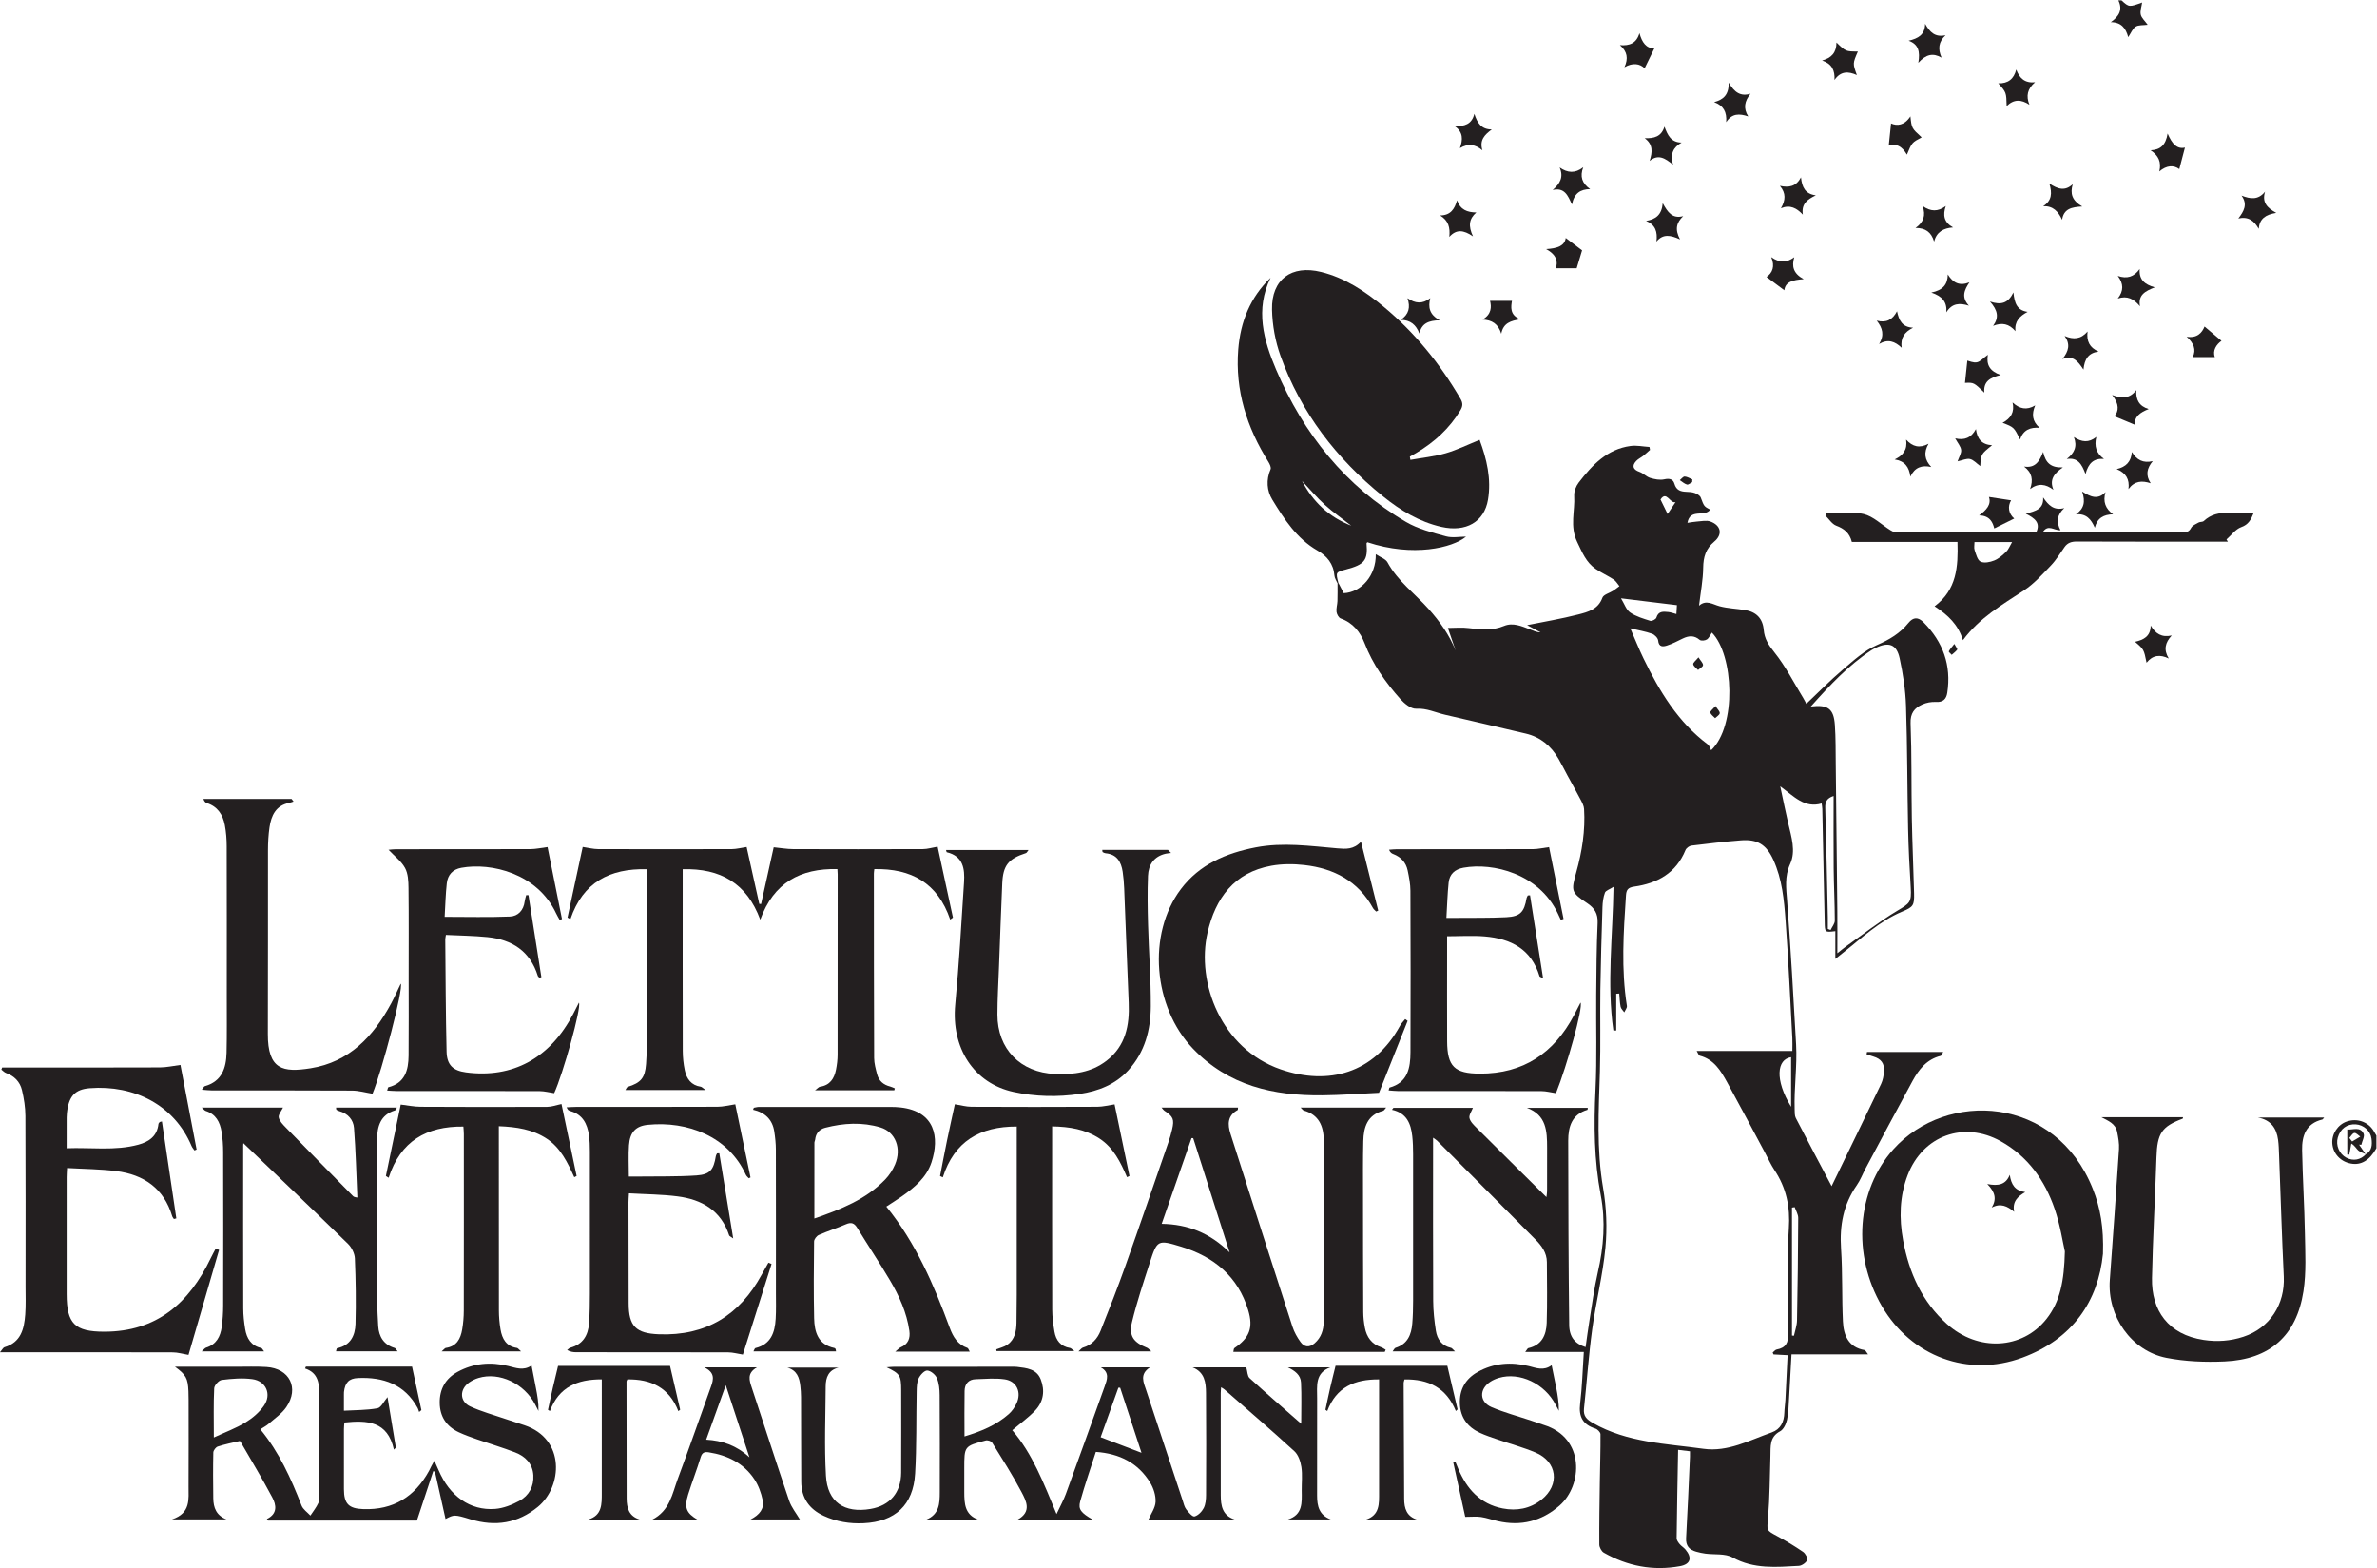<?xml version="1.0" encoding="UTF-8" standalone="no"?>
<svg
   xmlns:dc="http://purl.org/dc/elements/1.1/"
   xmlns:cc="http://creativecommons.org/ns#"
   xmlns:rdf="http://www.w3.org/1999/02/22-rdf-syntax-ns#"
   xmlns:svg="http://www.w3.org/2000/svg"
   xmlns="http://www.w3.org/2000/svg"
   xmlns:sodipodi="http://sodipodi.sourceforge.net/DTD/sodipodi-0.dtd"
   xmlns:inkscape="http://www.inkscape.org/namespaces/inkscape"
   version="1.1"
   id="svg2"
   xml:space="preserve"
   width="480.36"
   height="316.853"
   viewBox="0 0 480.36 316.853"
   sodipodi:docname="leye-logo.eps"><defs
     id="defs6" /><sodipodi:namedview
     pagecolor="#ffffff"
     bordercolor="#666666"
     borderopacity="1"
     objecttolerance="10"
     gridtolerance="10"
     guidetolerance="10"
     inkscape:pageopacity="0"
     inkscape:pageshadow="2"
     inkscape:window-width="640"
     inkscape:window-height="480"
     id="namedview4" /><g
     id="g10"
     inkscape:groupmode="layer"
     inkscape:label="ink_ext_XXXXXX"
     transform="matrix(1.333,0,0,-1.333,0,316.853)"><g
       id="g12"
       transform="scale(0.1)"><path
         d="m 3216.3,2376.38 c 11.44,-10.34 11.44,-10.34 31.24,-3.19 -0.9,-6.56 -3.32,-12.89 -2.06,-18.36 1.19,-5.19 6.24,-9.48 10.47,-15.39 -7.15,-0.95 -13.85,-0.11 -18.23,-2.91 -4.57,-2.92 -6.89,-9.35 -11.26,-15.83 -3.68,13.62 -10.65,22.68 -26.43,22.7 12.5,8.67 18.46,18.86 11.47,32.98 1.6,0 3.2,0 4.8,0"
         style="fill:#231f20;fill-opacity:1;fill-rule:nonzero;stroke:none"
         id="path14" /><path
         d="m 3586.5,627.141 c 9.64,5.449 9.93,14.621 8.75,23.8 -1.51,11.778 -11.89,20.797 -23.71,21.61 -13.28,0.898 -23.55,-6.61 -27.37,-20 -3.36,-11.77 2.16,-24.821 12.91,-30.539 10.35,-5.5 21.77,-3.434 29.75,5.41 z m 16.2,9.238 c -10.38,-18.52 -23.19,-26.188 -38.85,-23.231 -15.55,2.93 -26.75,15 -27.98,30.141 -1.18,14.52 8.24,28.902 22,33.59 15.19,5.191 31.4,-0.149 40.01,-13.238 1.72,-2.621 3.22,-5.371 4.82,-8.063 0,-6.398 0,-12.797 0,-19.199"
         style="fill:#231f20;fill-opacity:1;fill-rule:nonzero;stroke:none"
         id="path16" /><path
         d="m 2540.19,1615.84 c -8.56,-2.7 -13.56,18.06 -22.82,3.94 3.37,-6.87 6.57,-13.39 10.75,-21.96 4.9,7.29 8.48,12.66 12.07,18.02 z m 175.17,-916.668 c 0,26.976 0,51.066 0,75.219 -21.52,-3.09 -25.16,-34.032 0,-75.219 z M 2457.5,1469.99 c 5.11,-8.31 7.81,-17.3 13.86,-21.46 8.9,-6.15 20.04,-9.34 30.57,-12.66 2.44,-0.77 8.44,2.38 9.17,4.82 3.09,10.22 10.64,9.26 18.15,8.52 3.84,-0.37 7.56,-1.85 12.22,-3.06 0.29,4.8 0.53,8.95 0.8,13.48 -27.58,3.37 -54.27,6.64 -84.77,10.36 z m 322.3,-299.61 c -10.52,-3.5 -12.94,-9.07 -12.67,-17.94 1.65,-55.42 2.7,-110.86 3.91,-166.292 0.13,-5.777 0.02,-11.57 0.02,-17.347 1.4,-0.531 2.79,-1.063 4.18,-1.59 2.24,4.777 6.39,9.559 6.38,14.348 -0.05,26.331 -1.47,52.651 -1.73,78.981 -0.35,36.29 -0.09,72.59 -0.09,109.84 z m -59,-623.31 c -1.38,-0.218 -2.74,-0.422 -4.11,-0.629 0,-64.679 0,-129.339 0,-194.011 1,-0.102 1.99,-0.192 2.98,-0.289 1.62,7.711 4.5,15.379 4.65,23.109 1.02,51.801 1.63,103.609 1.83,155.422 0.02,5.457 -3.48,10.93 -5.35,16.398 z m -249.23,877.44 c 7.13,-16.34 13.1,-31.39 20.16,-45.92 24.1,-49.56 52.14,-96.24 97.36,-130.07 2.49,-1.87 3.4,-5.85 5.03,-8.83 38.95,36.79 34.37,144.76 1.13,178.35 -2.46,-3.58 -4.22,-8.2 -7.58,-10.41 -2.74,-1.8 -8.81,-2.4 -10.9,-0.61 -8.37,7.14 -16.57,6.36 -25.52,2.09 -7.9,-3.77 -15.68,-8.06 -23.98,-10.68 -5.86,-1.87 -12.53,-2.8 -13.45,7.61 -0.34,3.78 -5.34,8.85 -9.3,10.25 -9.97,3.51 -20.56,5.27 -32.95,8.22 z m 273.63,-118.53 c 26.07,3.23 34.78,-3.41 36.48,-27.77 1.4,-19.86 1.12,-39.84 1.36,-59.77 0.86,-74.35 1.67,-148.7 2.39,-223.042 0.19,-20.136 0.03,-40.277 0.03,-63.437 6.39,5.051 9.61,7.859 13.08,10.309 25.68,18.179 50.49,37.789 77.41,53.89 19.42,11.62 22.13,12.71 20.73,35.57 -1.8,29.49 -3.32,59.02 -3.94,88.55 -1.29,62.26 -1.12,124.55 -3.19,186.78 -0.8,24.16 -4.51,48.5 -9.67,72.16 -4.59,21.06 -16.26,25.05 -35.86,15.88 -2.52,-1.18 -5,-2.51 -7.32,-4.03 -34.72,-22.82 -62.62,-52.88 -91.5,-85.09 z m -299.06,-273.37 c -6.1,-3.94 -11.79,-5.56 -13.03,-8.85 -2.54,-6.8 -3.5,-14.47 -3.73,-21.82 -1.32,-41.901 -2.6,-83.811 -3.21,-125.721 -0.58,-41.16 0.57,-82.36 -0.69,-123.481 -1.81,-59.039 -5.25,-117.816 4.88,-176.777 5.08,-29.551 6.31,-60.609 3.49,-90.441 -3.94,-41.5 -14.4,-82.348 -20.05,-123.75 -5.44,-39.86 -8.1,-80.09 -12.44,-120.122 -1.24,-11.449 4.17,-16.429 13.54,-21.789 52.09,-29.847 110.79,-31.148 167.72,-39.109 36.81,-5.141 69.71,12.969 103.29,24.801 13.6,4.801 18.82,16.051 19.19,30.019 0.16,6.379 1.27,12.731 1.6,19.102 1.19,22.566 2.23,45.137 3.34,68.008 -8.28,0.449 -14.84,0.8 -21.42,1.148 -0.39,0.953 -0.79,1.91 -1.18,2.871 2.01,1.582 3.83,4.18 6.05,4.571 13.66,2.402 18.39,10.55 16.81,23.75 -0.61,5.121 -0.11,10.39 -0.08,15.589 0.31,47.969 -1.57,96.09 1.68,143.86 2.27,33.133 -3.8,62 -21.99,89.16 -5.3,7.922 -9.2,16.781 -13.73,25.211 -19.23,35.851 -38.22,71.84 -57.8,107.5 -9.65,17.57 -20.04,34.84 -41.68,40.398 -1.43,0.383 -2.18,3.321 -4.49,7.114 49.44,0 96.8,0 145.04,0 0,7.449 0.28,13.41 -0.04,19.339 -3.26,59.411 -5.94,118.879 -10.24,178.219 -2.27,31.34 -5.16,62.91 -18.57,92.2 -10.49,22.9 -23.85,31.52 -49.08,29.51 -25.06,-2 -50.05,-4.88 -75,-7.99 -3.32,-0.41 -7.82,-3.7 -9.07,-6.76 -14.29,-35.05 -42.76,-50.46 -77.87,-55.41 -9.74,-1.37 -11.82,-5.37 -12.36,-13.42 -3.73,-55.841 -7.44,-111.642 1.42,-167.399 0.46,-2.961 -2.57,-6.481 -3.97,-9.743 -1.92,2.782 -4.91,5.352 -5.55,8.403 -1.34,6.558 -1.47,13.379 -2.11,20.09 -1.52,-0.11 -3.03,-0.219 -4.56,-0.332 0,-18.571 0,-37.149 0,-55.719 -1.44,0.031 -2.89,0.051 -4.33,0.082 -10.08,71.027 -0.93,142.367 0.22,217.688 z m -417.24,461.05 c 2.71,-5.21 5.44,-10.42 8.29,-15.89 26.41,1.29 49.13,26.66 48.54,59.14 7.29,-4.86 14.96,-7.23 17.71,-12.27 15.45,-28.48 41.48,-47.37 62.41,-70.81 16.95,-18.99 31.36,-39.13 40.93,-63.03 -3.59,10.45 -7.17,20.9 -11.75,34.28 10.68,0 21.51,1.15 32,-0.26 18.02,-2.4 35.48,-4.06 52.99,3.25 13.63,5.7 26.64,-0.3 39.34,-5.05 5.08,-1.89 9.85,-4.66 16.14,-4.59 -7.11,3.82 -14.23,7.63 -20.33,10.91 25.47,5.18 51.83,9.54 77.6,16.17 14.52,3.74 30.05,7.6 36.49,25.35 1.76,4.86 10.72,7.04 16.27,10.62 3.3,2.15 6.38,4.61 9.57,6.93 -2.9,3.44 -5.21,7.77 -8.81,10.14 -8.81,5.8 -18.6,10.12 -27.29,16.08 -14.46,9.94 -20.35,25.05 -27.9,40.71 -11.61,24.09 -3.13,46.95 -4.56,70.16 -0.4,6.56 2.71,14.59 6.82,19.94 20.41,26.54 43.08,50.79 78.73,55.53 9.29,1.23 19.02,-0.92 28.54,-1.52 0.28,-1.49 0.55,-2.99 0.82,-4.48 -3.41,-3.01 -6.72,-6.15 -10.29,-8.98 -3.42,-2.71 -7.62,-4.6 -10.56,-7.7 -7.08,-7.49 -4.79,-13.21 4.86,-16.58 5.81,-2.03 10.5,-7.41 16.34,-9.19 6.77,-2.06 14.66,-3.62 21.33,-2.12 7.93,1.8 13.32,0.23 15.33,-6.72 2.81,-9.77 9.33,-11.87 17.98,-12.19 4.37,-0.16 8.98,-0.38 12.99,-1.87 3.44,-1.27 7.79,-3.8 8.94,-6.83 5.04,-13.16 4.67,-13.31 14.32,-18.4 -8.53,-11.99 -30.47,2.63 -34.47,-19.98 5.11,0.73 9.56,1.68 14.06,1.95 6.91,0.41 14.54,2.29 20.63,0.12 16.06,-5.76 19.07,-19.47 6.12,-30.32 -13.02,-10.9 -16.75,-23.51 -16.94,-39.86 -0.23,-18.55 -3.9,-37.05 -6.3,-57.49 10.85,9.67 20.66,1.96 31.43,-0.86 12.26,-3.21 25.23,-3.64 37.85,-5.63 17.32,-2.74 27.26,-12.59 28.8,-30.13 1.19,-13.69 7.37,-23.08 16.08,-33.95 17.06,-21.29 29.61,-46.2 43.95,-69.65 2.04,-3.33 3.67,-6.92 4.5,-8.52 18.24,17.24 35.87,35.26 54.99,51.52 16.32,13.89 32.84,29.23 52.04,37.53 18.96,8.2 35.03,17.76 47.78,33.57 7.26,8.97 14.72,9.29 23.05,0.86 29.47,-29.77 42.23,-65.09 35.87,-106.77 -1.44,-9.4 -6.32,-14.57 -17.19,-13.88 -6.85,0.43 -14.47,-1.01 -20.75,-3.84 -11.82,-5.31 -18.3,-13.18 -17.71,-28.62 1.86,-47.88 1.04,-95.85 1.89,-143.77 0.68,-37.93 2.46,-75.85 3.41,-113.78 0.46,-18.62 -1.36,-20.76 -18.13,-27.812 -34.87,-14.648 -61.85,-40.637 -91,-63.508 -2.99,-2.34 -5.94,-4.75 -10.25,-8.191 0,15.23 0,28.609 0,42.082 -16.05,-1.93 -15.81,-1.93 -16.11,13.93 -1.1,57.079 -2.37,114.159 -3.63,171.229 -0.06,2.71 -0.62,5.4 -0.99,8.44 -26.07,-7.57 -41.82,10.58 -62.78,25.96 4.55,-21.17 8.09,-38.86 12.17,-56.43 4.72,-20.3 11.77,-41.71 2.92,-61.09 -8.76,-19.21 -6.09,-36.93 -4.64,-56.26 5.43,-72.439 9.57,-144.99 13.59,-217.529 1.83,-32.91 -3.27,-65.781 -2.19,-98.731 0.15,-4.32 -0.12,-9.199 1.76,-12.832 17.33,-33.578 35.1,-66.937 54.25,-103.226 25.81,53.18 50.61,103.976 75.03,154.957 2.67,5.609 3.86,12.23 4.38,18.492 1.05,12.52 -4.3,19.539 -16.15,23.07 -3.43,1.02 -6.8,2.219 -10.2,3.36 0.21,1.16 0.41,2.328 0.62,3.5 38.04,0 76.07,0 115.49,0 -1.6,-2.571 -2.39,-5.539 -3.83,-5.891 -20.94,-5.101 -33.01,-20.371 -42.54,-37.84 -24.07,-44.101 -47.59,-88.511 -71.28,-132.832 -4.51,-8.437 -7.9,-17.617 -13.34,-25.398 -20.33,-29.129 -26.23,-61.09 -23.87,-96.192 2.47,-36.628 1.07,-73.507 2.83,-110.207 1.01,-21.043 8.25,-39.382 32.99,-43.562 1.27,-0.219 2.16,-2.629 5.09,-6.43 -40.06,0 -77.62,0 -116.02,0 -1.27,-23.148 -2.34,-44.527 -3.66,-65.89 -0.69,-11.149 -0.79,-22.508 -3.15,-33.34 -1.41,-6.418 -5.27,-14.668 -10.5,-17.457 -16.36,-8.742 -14.19,-23.192 -14.65,-37.332 -1,-31.25 -1.02,-62.59 -3.58,-93.711 -1.6,-19.348 -3.12,-18.75 13.32,-27.547 13.67,-7.344 27,-15.434 39.8,-24.191 3.54,-2.422 7.45,-9.711 6.18,-12.461 -1.89,-4.098 -8.09,-8.488 -12.68,-8.73 -34.12,-1.859 -68.09,-5.23 -100.47,12.77 -11.26,6.269 -27.24,3.953 -41.04,5.769 -4.72,0.621 -9.42,1.672 -14.02,2.953 -10.36,2.891 -16.03,8.688 -15.34,20.68 2.35,41.059 3.98,82.148 5.86,123.25 0.11,2.32 0.01,4.668 0.01,8.269 -5.39,0.649 -10.73,1.301 -17.99,2.192 -0.83,-45.492 -1.73,-89.731 -2.23,-133.973 -0.03,-2.969 2.45,-6.32 4.53,-8.859 2.5,-3.051 6.18,-5.109 8.73,-8.141 10.72,-12.719 7.81,-22.461 -8.29,-25.391 -40.87,-7.43 -79.43,0.031 -115.35,20.441 -3.58,2.031 -6.82,8.16 -6.85,12.41 -0.22,31.809 0.33,63.609 0.78,95.41 0.34,23.95 1.18,47.879 1,71.821 -0.03,2.941 -4.49,7.468 -7.77,8.5 -18.94,5.988 -25.51,17.898 -23.1,37.718 3.07,25.301 3.75,50.903 5.59,78.43 -28.18,0 -57.29,0 -88.81,0 2.84,3.66 3.53,5.551 4.59,5.789 20.6,4.524 27.37,20.024 27.96,38.192 1.02,30.718 0.39,61.5 0.27,92.261 -0.06,14.25 -8.04,24.899 -17.42,34.367 -49.55,49.993 -99.26,99.801 -148.96,149.641 -1.28,1.281 -2.94,2.191 -6.14,4.531 0,-5.769 0,-9.59 0,-13.422 0,-78 -0.21,-155.976 0.18,-233.976 0.08,-15.07 1.7,-30.262 4.03,-45.184 2.02,-13 9.11,-22.847 23.11,-26 1.47,-0.34 2.57,-2.218 5.95,-5.328 -32.75,0 -62.86,0 -94.65,0 1.96,2.481 2.89,4.942 4.42,5.399 18.18,5.632 24.02,19.839 25.42,36.75 0.97,11.543 1.24,23.152 1.25,34.722 0.11,73.989 0.1,147.989 0,221.981 -0.01,9.168 -0.26,18.398 -1.27,27.5 -2.1,18.769 -8.33,35.019 -30.8,39.929 0.75,0.989 1.5,1.989 2.24,2.969 40.51,0 81.03,0 120.51,0 -1.88,-5.07 -6.26,-10.949 -5.21,-15.601 1.28,-5.618 6.68,-10.68 11.15,-15.129 34.79,-34.739 69.79,-69.27 105.48,-104.61 0.37,3.051 0.98,5.918 0.99,8.801 0.08,21.988 0.03,43.988 0.05,66 0.01,25.047 -0.87,49.641 -30.76,60.559 30.76,0 61.51,0 92.44,0 -0.25,-1.602 -0.2,-2.942 -0.52,-3.039 -23.63,-6.95 -29.16,-25.7 -29.14,-46.789 0.11,-93.133 0.4,-186.25 1.48,-279.372 0.21,-18.558 9.16,-28.589 24.86,-33.55 1.93,13.461 3.63,26.769 5.8,40 3.98,24.34 7.13,48.89 12.65,72.898 8.98,39.043 12.01,78.024 4.48,117.551 -10.08,52.922 -10.51,106.16 -7.92,159.859 2.31,47.801 0.65,95.801 1.08,143.711 0.32,36.352 0.5,72.742 2.15,109.031 0.64,14.02 -4.79,22.52 -15.58,29.73 -24.56,16.41 -24.82,18.37 -16.76,47.18 8.75,31.28 13.76,63.17 11.79,95.77 -0.28,4.8 -2.89,9.65 -5.2,14.07 -6.45,12.38 -13.33,24.51 -19.99,36.77 -4.56,8.41 -8.78,17.02 -13.59,25.29 -11.32,19.53 -27.38,33 -49.8,38.21 -40.75,9.48 -81.44,19.24 -122.23,28.55 -14.46,3.3 -27.76,10.07 -43.81,9.14 -7.88,-0.46 -18.04,8.02 -24.25,15.03 -22.26,25.1 -41.5,52.21 -53.77,84.05 -6.54,16.94 -17.66,31.16 -36.27,37.71 -3.02,1.06 -5.91,6.3 -6.37,9.92 -0.67,5.37 1.22,11 1.41,16.53 0.31,8.91 0.12,17.83 0.14,26.74 0.38,0.33 0.77,0.66 1.16,0.99"
         style="fill:#231f20;fill-opacity:1;fill-rule:nonzero;stroke:none"
         id="path18" /><path
         d="m 2138.2,1679.87 c 17.81,3.19 36.01,4.99 53.28,9.97 17.44,5.03 33.95,13.22 51.65,20.35 10.8,-29.05 17.99,-59.08 12.75,-90.61 -5.63,-33.81 -33.52,-49.78 -70.8,-41.26 -33.45,7.64 -62.07,25.02 -88.32,46.23 -70.67,57.11 -124.6,126.99 -155.44,212.9 -7.93,22.12 -12.37,46.55 -12.89,70.04 -1.04,46.06 29.61,68.32 74.47,57.22 36.14,-8.94 66.27,-29.08 94.4,-52.38 47.57,-39.39 85.83,-86.66 116.91,-139.95 3.79,-6.5 3.55,-11.13 -0.21,-17.36 -16.48,-27.38 -39.22,-48.11 -66.4,-64.34 -3.37,-2.02 -6.81,-3.93 -10.22,-5.88 0.28,-1.64 0.55,-3.28 0.82,-4.93"
         style="fill:#231f20;fill-opacity:1;fill-rule:nonzero;stroke:none"
         id="path20" /><path
         d="m 1698.2,273.281 c -0.89,0.028 -1.79,0.071 -2.68,0.098 -9.24,-25.75 -18.47,-51.488 -26.93,-75.07 21.43,-8.168 41.96,-16 61.96,-23.629 -10.21,31.14 -21.28,64.871 -32.35,98.601 z m -235.99,-73.82 c 25.04,7.609 48.12,17.059 67.24,34.019 4.91,4.372 8.99,10.309 11.77,16.301 7.77,16.731 0.04,33.59 -18.07,36.25 -14.32,2.11 -29.22,0.578 -43.86,0.188 -11.18,-0.309 -16.74,-7.328 -16.95,-17.778 -0.44,-22.652 -0.13,-45.312 -0.13,-68.98 z m 20.52,-125.992 c -26.08,0 -52.17,0 -78.26,0 19.49,7.973 20.25,24.41 20.26,41.14 0.04,49.2 0.2,98.379 -0.16,147.571 -0.05,8.652 -0.86,17.91 -4.18,25.66 -2.27,5.25 -9.36,11.219 -14.6,11.519 -4.27,0.262 -10.6,-6.66 -13.08,-11.808 -2.77,-5.781 -2.89,-13.121 -3.02,-19.813 -0.83,-41.527 0.1,-83.168 -2.34,-124.609 -2.81,-47.668 -30.3,-72.891 -77.99,-75.168 -21.01,-1.012 -41.32,2.258 -60.59,11.18 -22.13,10.238 -33.91,27.281 -34.05,51.75 -0.26,42.8 -0.18,85.589 -0.34,128.371 -0.02,5.578 -0.44,11.179 -1.06,16.707 -1.43,12.601 -5.03,23.722 -19.74,27.851 25.93,0 51.86,0 77.8,0 -15.28,-3.539 -19.54,-14.871 -19.62,-28.429 -0.26,-45.172 -2.16,-90.442 0.41,-135.461 2.28,-40.102 27.84,-57.129 67.69,-50.328 29.2,4.969 46.14,24.769 46.3,54.937 0.22,41.59 0.1,83.18 0.05,124.77 -0.03,22.472 -1.72,25.222 -22.11,35.019 5.26,0.363 8.56,0.774 11.85,0.774 59.19,0.039 118.38,0.027 177.57,0.019 2.8,0 5.63,0.129 8.39,-0.211 14.41,-1.738 29.69,-3.058 35.91,-19.031 6.57,-16.879 4.2,-33.688 -8.3,-46.93 -10.3,-10.898 -22.77,-19.738 -34.94,-30.058 30.51,-35.403 47.51,-79.77 67.15,-127.032 5.87,12.539 10.72,21.172 14.08,30.352 19.83,54.258 39.4,108.621 58.86,163.008 3.66,10.23 8.02,21.109 -5.79,28.953 24,0 48.01,0 74.5,0 -16.18,-10.434 -9.68,-22.774 -5.6,-35.082 18.46,-55.59 36.78,-111.231 55.2,-166.828 1.5,-4.532 2.54,-9.571 5.32,-13.211 3.44,-4.519 9.48,-11.652 12.59,-10.832 5.52,1.461 11.17,7.301 13.97,12.742 2.94,5.731 3.51,13.129 3.55,19.801 0.23,51.578 0.33,103.16 -0.08,154.738 -0.13,15.738 -2.03,31.43 -20.38,38.719 28.36,0 56.73,0 81.46,0 1.85,-6.489 1.68,-13.25 4.95,-16.239 25.26,-23.089 51.17,-45.449 78.31,-69.289 0,22.098 0.68,42.27 -0.27,62.379 -0.55,11.828 -9.63,18.149 -20.03,23.16 21.51,0 43.01,0 64.5,0 -23.62,-8.492 -20.04,-28.519 -20.06,-46.902 -0.06,-49.199 0.06,-98.387 -0.07,-147.578 -0.04,-15.93 3.17,-29.578 20.79,-36.09 -21.69,0 -43.38,0 -65.06,0 22.77,7.019 21.2,25.57 20.97,43.57 -0.16,12 1.29,24.2 -0.5,35.93 -1.29,8.43 -4.66,18.481 -10.64,23.949 -34.76,31.84 -70.56,62.551 -106.04,93.621 -1.12,0.989 -2.51,1.661 -5.04,3.301 -0.23,-3.609 -0.54,-6.179 -0.55,-8.75 -0.02,-51.59 -0.08,-103.179 0.03,-154.781 0.03,-15.84 2.31,-30.641 20.95,-36.891 -44.47,0 -88.94,0 -130.47,0 3.65,8.531 10.24,17.48 10.69,26.719 0.46,9.641 -3.03,20.774 -8.19,29.172 -18.24,29.68 -46.07,43.988 -82.37,46.57 -8.04,-25.082 -16.68,-49.761 -23.69,-74.898 -3.4,-12.184 1.27,-17.582 19.06,-27.762 -38.47,0 -75.24,0 -113.95,0 21.84,12.02 12.99,28.34 5.83,41.942 -13.53,25.668 -29.25,50.207 -44.56,74.91 -1.4,2.258 -6.76,3.886 -9.59,3.136 -32.59,-8.597 -32.55,-8.738 -32.55,-42.347 0,-11.992 -0.04,-23.992 0,-35.992 0.07,-17.09 0.57,-33.989 20.87,-41.59"
         style="fill:#231f20;fill-opacity:1;fill-rule:nonzero;stroke:none"
         id="path22" /><path
         d="m 1808.94,651.609 c -0.84,0.039 -1.68,0.082 -2.52,0.121 -14.95,-42.91 -29.89,-85.82 -45.26,-129.941 39.65,-0.699 72.99,-13.68 102.97,-43.34 -19.14,60.051 -37.17,116.61 -55.19,173.16 z m 290.37,-324.007 c -76.2,0 -152.42,0 -229.54,0 0.63,2.457 0.49,5.019 1.6,5.777 22.88,15.57 29.07,30.742 20.89,57.711 -15.5,51.078 -52.1,80.922 -101.51,96.039 -35.84,10.961 -36.49,10.23 -47.81,-24.809 -9.53,-29.531 -19.42,-59.05 -26.74,-89.16 -5.21,-21.379 2.09,-31.039 22.94,-39.359 1.51,-0.61 2.64,-2.192 6.29,-5.352 -37.76,0 -72.67,0 -110.4,0 3.32,2.91 4.75,5.141 6.67,5.692 13.47,3.871 21.97,13.379 26.83,25.558 13,32.531 25.8,65.172 37.54,98.18 22.17,62.301 43.58,124.891 65.22,187.391 2.21,6.378 4.07,12.902 5.62,19.468 3.65,15.422 1.7,19.813 -11.79,28.59 -1.14,0.731 -1.89,2.051 -4.22,4.672 39.82,0 77.69,0 115.96,0 -0.21,-1.609 0.01,-3.398 -0.56,-3.719 -15.6,-8.543 -15.37,-21.84 -10.78,-36.211 31.2,-97.492 62.39,-194.992 93.94,-292.359 2.65,-8.172 7.14,-16.07 12.19,-23.07 5.85,-8.11 13.54,-8.75 21.52,-1.743 9.78,8.582 13.36,19.84 13.56,32.09 0.65,41.172 1.14,82.332 1.14,123.5 -0.01,50.762 -0.27,101.532 -1.01,152.293 -0.31,21.039 -7.45,38.438 -30.3,44.77 -1.17,0.32 -2.04,1.808 -4.82,4.429 44.14,0 85.96,0 129.65,0 -2.19,-2.449 -3.12,-4.492 -4.48,-4.839 -23.96,-6.27 -29.61,-24.813 -30.1,-46 -0.66,-27.563 -0.41,-55.161 -0.4,-82.75 0.03,-58.782 0.06,-117.563 0.35,-176.34 0.04,-7.93 0.94,-15.949 2.43,-23.75 2.73,-14.262 10.32,-24.871 24.74,-29.672 2.41,-0.82 4.55,-2.469 6.8,-3.731 -0.47,-1.097 -0.95,-2.187 -1.42,-3.296"
         style="fill:#231f20;fill-opacity:1;fill-rule:nonzero;stroke:none"
         id="path24" /><path
         d="m 1421.47,1093.48 c 7.58,-35.06 15.4,-71.21 23.22,-107.371 -1.38,-1.05 -2.76,-2.097 -4.13,-3.14 -19.01,55.911 -59.39,77.681 -115.05,76.521 -0.31,-2.92 -0.69,-4.86 -0.68,-6.81 0.05,-93.18 0.02,-186.371 0.41,-279.571 0.04,-8.187 2.37,-16.5 4.46,-24.539 2.63,-10.152 9.74,-16.109 19.88,-18.64 2.42,-0.61 4.67,-1.86 7,-2.801 -0.28,-0.981 -0.56,-1.949 -0.83,-2.918 -38.91,0 -77.82,0 -120.17,0 4.34,3.199 5.8,5.148 7.51,5.398 15.12,2.141 21.68,12.379 24.32,25.879 1.46,7.422 2.41,15.051 2.42,22.59 0.16,91.192 0.11,182.391 0.1,273.592 0,2.36 -0.25,4.72 -0.42,7.85 -56.11,1.29 -96.66,-20.61 -116.92,-76.68 -20.46,55.37 -60.43,78.06 -117.61,76.48 0,-5.07 0,-9.33 0,-13.6 0,-87.189 -0.1,-174.392 0.12,-261.579 0.03,-9.911 1.06,-20.012 3.11,-29.7 2.74,-12.89 9.74,-22.66 24.15,-24.8 1.55,-0.243 2.88,-1.891 7.46,-5.071 -42.61,0 -81.613,0 -121.691,0 1.234,1.758 2.031,4.352 3.492,4.801 20.035,6.199 26.328,13.707 27.836,34.731 0.742,10.347 1.215,20.75 1.231,31.128 0.093,83.188 0.05,166.399 0.05,249.59 0,4.37 0,8.74 0,14.51 -56.336,1.36 -96.961,-19.78 -115.937,-75.568 -1.477,0.758 -2.946,1.519 -4.422,2.277 7.805,36.231 15.605,72.471 23.043,107.021 8.629,-1.26 15.918,-3.23 23.219,-3.25 67.597,-0.24 135.199,-0.23 202.789,-0.01 6.91,0.02 13.81,1.9 22.47,3.18 6.16,-27.7 12.67,-56.93 19.18,-86.16 0.92,-0.08 1.84,-0.14 2.76,-0.22 6.45,29.04 12.91,58.08 19.11,85.96 10.41,-1.02 19.97,-2.73 29.53,-2.77 65.6,-0.23 131.2,-0.23 196.79,0.03 6.85,0.03 13.68,2.2 22.2,3.66"
         style="fill:#231f20;fill-opacity:1;fill-rule:nonzero;stroke:none"
         id="path26" /><path
         d="m 285.801,323.078 c -8.727,1.473 -16.297,3.82 -23.879,3.844 -81.973,0.258 -163.945,0.18 -245.918,0.18 -4.223,0 -8.445,0 -16.004,0 3.668,4.277 4.848,7.07 6.684,7.597 25.094,7.391 29.945,27.789 31.578,49.672 1.035,13.918 0.465,27.969 0.469,41.957 0.027,86.371 0.223,172.75 -0.215,259.121 -0.07,13.012 -2.18,26.25 -5.172,38.949 -2.977,12.68 -11.637,21.5 -24.277,26.082 -2.602,0.942 -4.676,3.34 -6.996,5.079 0.398,1.062 0.805,2.113 1.207,3.179 4.203,0 8.402,0 12.602,0 75.574,0 151.152,-0.148 226.723,0.16 10.043,0.043 20.074,2.391 30.968,3.762 7.903,-41.359 16.2,-84.801 24.496,-128.238 -1.078,-0.473 -2.16,-0.934 -3.238,-1.402 -1.484,2.21 -3.375,4.242 -4.39,6.64 -26.196,62.102 -86.723,92.969 -154.422,87.719 -22.61,-1.758 -32.008,-12.399 -34.582,-38.051 -0.399,-3.957 -0.348,-7.988 -0.36,-11.976 -0.043,-13.133 -0.015,-26.282 -0.015,-41.032 36.839,1.461 73.168,-4.211 108.808,5.45 15.922,4.332 28.434,12.898 30.383,31.3 0.109,1.051 1.152,2.02 1.855,2.961 0.184,0.25 0.735,0.219 3.407,0.91 7.304,-49.132 14.566,-98.019 21.832,-146.89 -1.223,-0.34 -2.446,-0.66 -3.668,-0.981 -0.883,1.41 -2.137,2.731 -2.602,4.282 -12.621,42.218 -43.066,63.046 -84.816,68.359 -24.383,3.098 -49.153,3.16 -74.574,4.629 -0.274,-5.961 -0.598,-9.84 -0.606,-13.719 -0.027,-59.18 -0.066,-118.359 -0.004,-177.543 0.043,-44.656 12.328,-56.828 57.11,-56.816 79.324,0.008 128.675,43.437 161.199,111.277 2.422,5.051 5.183,9.941 7.785,14.91 1.66,-0.75 3.32,-1.488 4.98,-2.25 -15.597,-53.527 -31.191,-107.078 -46.347,-159.121"
         style="fill:#231f20;fill-opacity:1;fill-rule:nonzero;stroke:none"
         id="path28" /><path
         d="m 324.176,197.871 c 17.219,8.008 33.422,14 47.929,22.789 10.625,6.449 20.926,15.231 27.997,25.32 12.113,17.301 3.261,37.571 -17.653,40.348 -15.144,2.024 -30.98,0.684 -46.254,-1.226 -4.461,-0.551 -11.257,-8.043 -11.48,-12.622 -1.16,-23.8 -0.539,-47.699 -0.539,-74.609 z m -58.899,107.258 c 30.645,0 61.293,0.031 91.938,-0.008 15.598,-0.019 31.242,0.617 46.777,-0.371 35,-2.219 49.934,-31.941 29.996,-60.941 -6.781,-9.868 -17.508,-17.09 -26.734,-25.188 -3.539,-3.121 -7.902,-5.281 -12.59,-8.34 28.555,-34.64 46.524,-74.472 62.461,-115.5 2.309,-5.941 8.852,-10.211 13.438,-15.262 4.109,6.312 8.968,12.281 12.058,19.059 1.859,4.082 1.266,9.422 1.274,14.203 0.074,49.989 0.066,99.981 0.039,149.957 -0.008,16.774 -1.145,33.032 -21.446,39.731 0.434,0.972 0.86,1.953 1.285,2.929 53.086,0 106.172,0 160.895,0 4.379,-20.378 9.281,-43.218 14.184,-66.039 -1.149,-0.949 -2.293,-1.89 -3.442,-2.839 -0.707,1.992 -1.172,4.109 -2.168,5.941 -19.664,36.07 -52.082,47.238 -90.582,45.551 -13.871,-0.602 -19.637,-7.211 -21.195,-21.262 -0.133,-1.18 -0.078,-2.391 -0.078,-3.59 -0.008,-7.191 -0.004,-14.371 -0.004,-24.68 17.297,1.008 34.363,0.668 50.805,3.692 5.664,1.047 9.781,10.5 15.289,16.906 4.164,-25.168 8.421,-50.867 12.675,-76.558 -0.992,-1.008 -1.984,-2.032 -2.976,-3.04 -9.457,43.391 -40.453,44.7 -75.063,41.11 -0.23,-3.11 -0.691,-6.531 -0.695,-9.949 -0.063,-30.403 -0.125,-60.789 -0.012,-91.18 0.082,-21.992 7.172,-29.371 29.414,-30.133 45.266,-1.547 78.051,18.602 99.578,57.942 1.34,2.449 2.438,5.031 3.727,7.511 1.078,2.071 2.266,4.078 4.387,7.879 2.511,-5.621 4.535,-9.949 6.406,-14.351 16.633,-39.168 47.773,-61.528 85.625,-58.668 12.57,0.949 25.57,6.098 36.82,12.187 14.578,7.891 22.211,21.91 21.2,38.902 -1.04,17.532 -12.153,28.551 -27.532,34.532 -18.914,7.34 -38.441,13.07 -57.613,19.75 -9.391,3.269 -18.828,6.578 -27.816,10.789 -18.664,8.738 -28.707,23.558 -28.993,44.429 -0.285,21.079 8.821,37.141 27.231,47.192 24.207,13.207 49.933,15.348 76.613,8.859 11.477,-2.812 23.102,-7.672 35.406,0.77 2.274,-11.731 4.461,-22.879 6.602,-34.051 2.164,-11.289 4.281,-22.59 3.902,-34.93 -1.621,3.18 -3.234,6.352 -4.859,9.52 -16.441,32.121 -54.516,50.14 -86.172,40.5 -4.883,-1.481 -9.723,-3.82 -13.922,-6.719 -14.965,-10.32 -14.801,-28.91 1.528,-36.43 16.902,-7.781 35.117,-12.722 52.8,-18.781 9.793,-3.359 19.692,-6.43 29.512,-9.73 62.422,-21.008 57.25,-93.168 20.313,-123.578 -30.461,-25.07 -64.661,-30.492 -102.278,-18.953 -24.801,7.613 -25.047,7.024 -37.832,0.473 -5.41,24.117 -10.75,47.93 -16.094,71.731 -0.847,0.226 -1.691,0.457 -2.543,0.687 -8.468,-25.57 -16.933,-51.16 -24.769,-74.84 -76.172,0 -150.926,0 -225.676,0 -0.601,0.801 -1.195,1.602 -1.793,2.402 16.598,8.109 14.231,21.328 8.274,32.578 -15.075,28.441 -31.793,56.011 -47.872,83.91 -0.394,0.68 -1.156,1.832 -1.507,1.75 -11.145,-2.621 -22.422,-4.86 -33.274,-8.41 -3.031,-0.989 -6.734,-5.848 -6.804,-9.02 -0.516,-23.172 -0.348,-46.371 -0.055,-69.558 0.176,-14.192 4.683,-25.942 19.953,-31.821 -26.023,0 -52.047,0 -82.586,0 28.891,9.469 25.047,30.848 25.156,50.219 0.254,43.59 0.09,87.18 0.071,130.77 0,4.402 -0.055,8.789 -0.243,13.191 -0.843,19.91 -3.918,25.039 -20.414,37.168"
         style="fill:#231f20;fill-opacity:1;fill-rule:nonzero;stroke:none"
         id="path30" /><path
         d="m 1234.61,529.84 c 39.82,13.82 77.9,28.699 107.36,59.129 6.22,6.429 11.44,14.519 14.93,22.769 10.22,24.133 0.76,49.223 -21.97,56.114 -27.71,8.386 -56.02,6.75 -83.89,-0.454 -8.76,-2.277 -14.31,-8.378 -15.22,-17.929 -0.14,-1.571 -1.15,-3.098 -1.15,-4.641 -0.07,-37.828 -0.06,-75.668 -0.06,-114.988 z m 109.1,18.07 c 44.77,-55.14 72.1,-118.699 96.2,-183.961 4.97,-13.449 12.04,-25.25 26.77,-30.32 1.23,-0.43 1.8,-2.777 3.47,-5.57 -37.37,0 -73.21,0 -112.9,0 4.57,3.691 6.11,5.621 8.12,6.461 11.45,4.789 14.91,13.71 13.24,25.21 -4,27.7 -15.42,52.75 -29.41,76.469 -15.81,26.789 -33.21,52.641 -49.42,79.223 -4.61,7.566 -9.17,9.258 -17.36,5.687 -13.49,-5.89 -27.64,-10.289 -41.09,-16.238 -3.3,-1.461 -7.11,-6.473 -7.15,-9.883 -0.45,-38.769 -0.78,-77.566 0.08,-116.328 0.46,-20.941 5.93,-40 30.73,-45.121 0.65,-0.129 1.35,-0.809 1.71,-1.418 0.37,-0.652 0.34,-1.512 0.74,-3.672 -41.5,0 -82.76,0 -125.17,0 1.21,2.129 1.81,4.68 2.95,4.961 23.51,5.668 29.51,23.59 30.73,44.352 0.78,13.136 0.38,26.367 0.38,39.558 0.03,72.36 0.1,144.739 -0.09,217.102 -0.02,9.129 -1.03,18.34 -2.42,27.379 -2.76,17.898 -13.81,28.777 -32.13,32.937 0.38,1 0.76,1.992 1.13,2.992 2.69,0.442 5.38,1.258 8.06,1.27 66.37,0.059 132.74,0.059 199.1,-0.012 5.2,0 10.42,-0.218 15.57,-0.808 51.82,-5.969 59.27,-45.192 46.59,-83.352 -7.63,-22.976 -25.77,-37.957 -44.92,-51.437 -7.42,-5.219 -15.15,-10 -23.51,-15.481"
         style="fill:#231f20;fill-opacity:1;fill-rule:nonzero;stroke:none"
         id="path32" /><path
         d="m 3130.4,480.012 c -3.17,13.668 -7.03,39.867 -15.49,64.5 -14.91,43.379 -40.66,79.547 -81.73,102.457 -56.03,31.269 -118.2,8.519 -141.14,-51.367 -12.33,-32.211 -13,-65.543 -6.87,-98.973 8.98,-49.039 28.69,-92.899 66.49,-126.75 47.11,-42.199 114.25,-38.668 150.88,7.762 20.66,26.211 26.81,57.257 27.86,102.371 z m 57.77,-3.684 c -7.15,-71.609 -45.87,-129.219 -122.23,-157.418 -82.46,-30.441 -168.24,1.86 -212.82,77.789 -45.65,77.77 -38.43,176 17.25,238.012 80.97,90.18 245.91,81.609 302.37,-59.82 11.52,-28.852 16.72,-58.981 15.43,-98.563"
         style="fill:#231f20;fill-opacity:1;fill-rule:nonzero;stroke:none"
         id="path34" /><path
         d="m 1169.7,460.941 c -14.67,-46.351 -29.34,-92.711 -43.47,-137.371 -8.44,1.34 -15.31,3.352 -22.19,3.371 -76.77,0.231 -153.544,0.141 -230.31,0.188 -4.492,0 -8.984,0.512 -13.957,3.351 1.653,1.211 3.133,3.008 4.969,3.5 19.031,5.122 26.973,18.93 28.293,37.11 1.102,15.121 1.227,30.32 1.25,45.5 0.117,71.57 0.098,143.14 -0.008,214.711 -0.011,8.367 -0.214,16.84 -1.445,25.097 -2.559,17.18 -9.703,31.25 -28.168,36.332 -1.133,0.309 -2.246,0.899 -3.211,1.59 -0.574,0.41 -0.832,1.258 -2.547,4.071 5.504,0.257 9.879,0.629 14.254,0.629 71.57,0.039 143.14,-0.09 214.72,0.21 8.46,0.032 16.91,2.29 26.83,3.739 7.43,-35.688 15.26,-73.25 23.09,-110.821 -0.87,-0.429 -1.73,-0.878 -2.59,-1.328 -1.48,1.719 -3.49,3.192 -4.39,5.168 -26.53,58.371 -88.59,81.871 -148.613,75.871 -18.57,-1.839 -27.246,-11.328 -28.652,-30.98 -1.078,-15.09 -0.215,-30.32 -0.215,-47.43 4.723,0 9.32,-0.051 13.914,0.012 29.559,0.41 59.186,-0.34 88.636,1.668 20.71,1.41 25.98,8.609 29.38,29.461 0.23,1.379 1.16,2.648 1.77,3.98 1.14,0.059 2.29,0.121 3.44,0.18 6.86,-42.02 13.72,-84.031 21.08,-129.082 -3.94,2.863 -5.77,3.461 -6.12,4.551 -12.33,37.91 -41.43,54.441 -78.2,59.179 -24,3.114 -48.408,3.161 -73.736,4.641 -0.305,-5.75 -0.695,-9.59 -0.691,-13.41 0.046,-51.188 0.101,-102.359 0.257,-153.539 0.11,-34.531 11.02,-45.399 45.871,-46.719 71.239,-2.699 122.449,28.801 156.019,90.758 3.23,5.992 6.66,11.859 9.99,17.793 1.59,-0.66 3.17,-1.313 4.75,-1.981"
         style="fill:#231f20;fill-opacity:1;fill-rule:nonzero;stroke:none"
         id="path36" /><path
         d="m 674.117,987.168 c 34.446,0 66.731,-0.859 98.934,0.441 12.34,0.5 20.746,9.45 22.398,22.881 0.395,3.25 1.52,6.39 2.309,9.58 1.148,-0.01 2.297,-0.03 3.441,-0.06 6.52,-41.401 13.039,-82.799 19.555,-124.19 -0.93,-0.359 -1.859,-0.73 -2.781,-1.101 -0.895,0.972 -2.258,1.781 -2.614,2.91 -11.644,37.543 -39.054,55.043 -76.328,58.801 -20.883,2.101 -41.961,2.281 -63.015,3.332 -0.551,-3.703 -0.993,-5.242 -0.977,-6.782 0.551,-56.742 0.649,-113.5 2.004,-170.23 0.477,-20.031 9.602,-28.738 29.41,-31.371 70.692,-9.367 127.547,21.5 162.527,88.601 2.875,5.508 5.645,11.071 8.719,17.129 4.239,-7.031 -24.457,-109.058 -37.558,-137.25 -7.551,1.11 -14.746,3.082 -21.95,3.102 -72.371,0.219 -144.75,0.117 -217.128,0.16 -4.458,0 -8.918,0.438 -14.11,0.707 1.031,2.961 1.199,4.863 1.817,5.012 25.183,6.43 30.472,25.84 30.671,47.91 0.36,39.191 0.102,78.379 0.102,117.559 0,45.589 0.293,91.179 -0.223,136.761 -0.109,10.21 -0.613,21.72 -5.308,30.23 -5.653,10.24 -15.969,17.93 -24.973,27.46 2.824,0.22 7.094,0.86 11.359,0.87 67.981,0.05 135.957,-0.06 203.938,0.17 8.121,0.03 16.234,1.91 25.766,3.1 7.109,-35.4 14.515,-72.28 21.918,-109.15 -1.176,-0.398 -2.352,-0.789 -3.528,-1.191 -1.758,3.179 -3.722,6.261 -5.254,9.562 -28.34,60.849 -98.386,77.629 -143.816,69.379 -13.176,-2.39 -20.637,-10.83 -22.055,-23.46 -1.859,-16.6 -2.207,-33.37 -3.25,-50.872"
         style="fill:#231f20;fill-opacity:1;fill-rule:nonzero;stroke:none"
         id="path38" /><path
         d="m 2358.91,719.82 c -8.04,1.2 -14.93,3.121 -21.82,3.141 -72.79,0.219 -145.59,0.109 -218.38,0.168 -4.36,0.012 -8.73,0.59 -13.52,0.93 0.91,2.863 1,4.132 1.41,4.25 27.78,7.73 31.63,29.972 31.71,53.671 0.29,81.59 0.26,163.18 -0.08,244.76 -0.04,10.26 -2.05,20.62 -4.16,30.72 -2.53,12.18 -10.25,20.44 -21.96,24.92 -2.34,0.89 -4.46,2.29 -6.3,6.47 4.02,0.27 8.05,0.78 12.08,0.78 68.79,0.04 137.58,-0.05 206.37,0.16 7.34,0.02 14.68,1.8 24.19,3.05 7.06,-35.05 14.5,-71.95 21.94,-108.828 -1.4,-0.473 -2.79,-0.934 -4.19,-1.403 -1.53,3.282 -3.04,6.563 -4.59,9.821 -28.6,60.31 -98.14,77.19 -142.87,69.19 -13.15,-2.36 -21.21,-9.67 -22.57,-22.64 -1.77,-17.02 -2.22,-34.17 -3.37,-53.421 6.02,0 10.59,-0.039 15.15,0 25.18,0.261 50.4,-0.25 75.54,1.031 21.25,1.09 27.3,7.82 30.87,28.96 0.25,1.43 1.25,2.72 1.89,4.08 1.11,0.05 2.23,0.12 3.34,0.18 6.48,-41.201 12.97,-82.388 19.78,-125.689 -3.62,1.879 -5.18,2.188 -5.39,2.891 -12.36,41.25 -43.61,57.129 -83.09,60.449 -18.57,1.559 -37.37,0.258 -57.03,0.258 0,-8.117 0,-16.481 0,-24.828 0,-44.801 -0.16,-89.59 0.05,-134.391 0.16,-38.129 11.25,-48.922 49.69,-49.031 65.81,-0.199 112.17,31.09 142.48,88.23 3.32,6.262 6.52,12.59 10.05,19.43 4.25,-6.879 -20.4,-95.34 -37.22,-137.309"
         style="fill:#231f20;fill-opacity:1;fill-rule:nonzero;stroke:none"
         id="path40" /><path
         d="m 1671.06,1088.59 c 33.32,0 66.46,0 99.6,0 1.59,-1.54 3.18,-3.1 4.76,-4.64 -2.71,-0.35 -5.47,-0.5 -8.13,-1.09 -17.9,-4.05 -26.23,-16.78 -26.89,-33.66 -0.99,-24.66 -0.6,-49.399 0.1,-74.091 1.15,-41.097 4.31,-82.179 4.15,-123.281 -0.13,-35.726 -8.87,-69.687 -33.97,-97.187 -19.8,-21.7 -45.68,-31.75 -73.88,-35.922 -33.45,-4.938 -67.13,-4.18 -100.09,2.972 -60.63,13.129 -94.79,66.918 -88.54,132.629 5.86,61.59 9.3,123.418 13.33,185.18 1.33,20.49 -1.26,39.63 -26.12,45.58 -0.4,0.09 -0.51,1.39 -1.16,3.36 41.45,0 82.49,0 125.04,0 -1.73,-2.15 -2.54,-4.22 -3.88,-4.65 -26.63,-8.62 -34.76,-18.59 -35.95,-46.02 -1.86,-42.7 -3.39,-85.411 -5,-128.122 -0.88,-23.546 -2.3,-47.097 -2.31,-70.66 -0.01,-52.289 34.89,-87.789 87.21,-90.019 28.21,-1.199 55.23,2.25 78.3,20.121 28.85,22.34 34.97,53.621 33.53,87.82 -2.44,57.852 -4.51,115.711 -6.87,173.57 -0.35,8.35 -1.04,16.74 -2.28,25 -2.26,15.04 -8.78,26.51 -25.91,28.05 -1.53,0.14 -3.05,0.95 -4.41,1.74 -0.43,0.24 -0.3,1.45 -0.63,3.32"
         style="fill:#231f20;fill-opacity:1;fill-rule:nonzero;stroke:none"
         id="path42" /><path
         d="m 3185.75,683.43 c 41.18,0 82.37,0 123.81,0 -0.34,-1.59 -0.32,-2.192 -0.51,-2.258 -32.03,-11.942 -38.62,-22.422 -39.79,-58.621 -1.98,-61.063 -5.53,-122.071 -6.78,-183.141 -0.99,-48.699 24.4,-85.512 78.43,-93.64 20.53,-3.098 40.63,-1.622 60.21,4.832 39.94,13.168 63.19,49.238 61.17,91.257 -2.95,61.442 -4.79,122.93 -7.15,184.411 -0.3,7.57 -0.45,15.191 -1.46,22.691 -2.42,18.098 -11.25,30.43 -30.88,34 33.23,0 66.45,0 100.73,0 -1.42,-1.609 -2,-2.902 -2.83,-3.09 -24.77,-5.93 -31.05,-24.742 -30.62,-46.492 0.81,-41.918 3.51,-83.789 4.24,-125.699 0.5,-29.418 2.27,-59.379 -2.22,-88.219 -10.53,-67.531 -51.12,-103.262 -119.58,-106.289 -29.29,-1.301 -59.45,-0.16 -88.13,5.469 -53.47,10.48 -89.9,63.371 -85.85,118.058 4.91,66.102 9.61,132.211 13.92,198.36 0.57,8.582 -1.12,17.472 -2.8,26.011 -2.53,12.782 -13.35,16.641 -23.91,22.36"
         style="fill:#231f20;fill-opacity:1;fill-rule:nonzero;stroke:none"
         id="path44" /><path
         d="m 607.547,885.871 c 4.621,-6.34 -28.574,-132.621 -42.805,-166.859 -10.633,1.707 -20.793,4.707 -30.972,4.769 -70.754,0.41 -141.504,0.188 -212.262,0.25 -4.477,0 -8.949,0.61 -15.504,1.078 2.582,3.192 3.293,5.012 4.426,5.332 25.933,7.27 32.508,27.45 33.062,50.797 0.664,28.371 0.301,56.75 0.313,85.141 0.027,75.949 0.121,151.901 -0.11,227.851 -0.035,10.71 -0.847,21.59 -2.855,32.08 -3,15.72 -10.953,28.13 -27.344,33.34 -2.183,0.7 -3.961,2.67 -5.129,6.29 44.539,0 89.078,0 133.613,0 1.028,-1.32 2.047,-2.64 3.075,-3.97 -2.196,-0.68 -4.34,-1.57 -6.578,-2.02 -20.325,-4.07 -27.305,-19.21 -29.907,-37.17 -1.656,-11.43 -2.273,-23.08 -2.297,-34.63 -0.175,-92.74 0.192,-185.49 -0.203,-278.22 -0.234,-54.739 23.075,-58.918 64.766,-52.301 58.574,9.312 95.184,48.281 122.094,98.121 5.222,9.68 9.633,19.789 14.617,30.121"
         style="fill:#231f20;fill-opacity:1;fill-rule:nonzero;stroke:none"
         id="path46" /><path
         d="m 2063.31,1101.04 c 9.06,-36.24 17.59,-70.34 26.11,-104.438 -1.03,-0.481 -2.07,-0.954 -3.1,-1.43 -1.63,1.738 -3.71,3.219 -4.82,5.238 -22.56,41.1 -59.32,60.16 -104.04,65.26 -16.46,1.88 -33.79,1.88 -50.04,-1.06 -56.38,-10.19 -84.74,-49.06 -96.79,-101.501 -17.38,-75.679 20.91,-176.168 111.01,-207.179 72.15,-24.828 141.38,-6.25 180.88,66.191 2,3.668 5.17,6.699 7.8,10.027 1.23,-0.886 2.47,-1.777 3.7,-2.679 -14.64,-36.778 -29.27,-73.571 -43.4,-109.039 -29.31,-1.371 -57.5,-3.539 -85.7,-3.84 -74.11,-0.801 -142.49,14.41 -196.39,70.808 -60.5,63.313 -69.55,173.832 -18.26,241.812 28.29,37.5 68.5,54.5 113.27,63.19 41.51,8.07 82.79,2.07 124.07,-1.46 12.76,-1.08 24.72,-1.97 35.7,10.1"
         style="fill:#231f20;fill-opacity:1;fill-rule:nonzero;stroke:none"
         id="path48" /><path
         d="m 602.773,328.531 c -32.285,0 -62.503,0 -93.375,0 0.481,1.481 0.758,4.489 1.618,4.668 20.222,4.102 27.449,19.16 27.937,36.86 0.91,33.082 0.418,66.25 -0.965,99.312 -0.312,7.578 -4.883,16.68 -10.414,22.078 -53.183,51.871 -106.992,103.102 -160.625,154.512 0.879,1.41 1.762,2.82 2.641,4.219 -0.313,-3.239 -0.899,-6.469 -0.902,-9.711 -0.051,-82.367 -0.137,-164.719 0.089,-247.078 0.028,-10.313 1.211,-20.692 2.864,-30.871 2.312,-14.321 8.925,-25.571 24.519,-29.051 1.09,-0.239 1.813,-2.11 4.156,-5.008 -31.91,0 -61.863,0 -94.531,0 3.547,3.078 4.867,5.078 6.645,5.629 15.535,4.808 21.718,16.82 23.722,31.449 1.461,10.652 2.153,21.481 2.176,32.231 0.184,77.57 0.188,155.128 -0.004,232.699 -0.023,10.351 -0.722,20.82 -2.437,31.011 -2.422,14.399 -8.578,26.61 -24.047,31.45 -1.524,0.461 -2.66,2.191 -5.985,5.082 42.86,0 83.118,0 123.188,0 -2.465,-5.274 -7.359,-10.762 -6.453,-15.032 1.187,-5.628 6.394,-10.82 10.777,-15.332 33.738,-34.648 67.692,-69.078 101.594,-103.57 1.039,-1.066 2.269,-1.937 6.805,-2.437 -1.563,35.179 -2.375,70.429 -5.09,105.519 -0.957,12.34 -9.25,21.91 -22.344,25.5 -1.504,0.41 -2.977,1.149 -4.273,2.008 -0.434,0.293 -0.293,1.441 -0.59,3.301 30.433,0 60.676,0 92.258,0 -1.336,-2.039 -1.868,-3.91 -2.879,-4.219 -22.231,-6.699 -27.051,-24.672 -27.207,-44.262 -0.547,-68.359 -0.543,-136.726 -0.356,-205.09 0.07,-25.937 0.512,-51.898 2.117,-77.769 0.977,-15.711 8.399,-28.231 24.985,-33.051 1.14,-0.328 1.871,-2.066 4.386,-5.047"
         style="fill:#231f20;fill-opacity:1;fill-rule:nonzero;stroke:none"
         id="path50" /><path
         d="m 2048.52,1580.16 c -13.39,10.45 -27.47,20.15 -40,31.55 -12.32,11.19 -23.1,24.1 -34.56,36.26 16.57,-31.87 41.06,-54.88 74.56,-67.81 z m -20.78,-87.49 c -1.64,3.96 -4.41,7.83 -4.72,11.89 -1.36,17.78 -11.31,29.58 -25.83,37.95 -31.4,18.09 -50.31,47.5 -68.33,77.04 -8.24,13.49 -9.61,29.99 -2.64,46 1.22,2.8 -1.23,8.01 -3.28,11.29 -32.66,52.15 -50.59,108.32 -45.69,170.38 3.3,41.82 18.07,78.87 48.99,108.68 -23.58,-48.11 -10.68,-94.51 8.41,-139.24 41.49,-97.21 104.89,-176.84 196.97,-230.89 18.16,-10.66 39.73,-16.09 60.31,-21.77 9.93,-2.75 21.25,-0.48 30.64,-0.48 -20.4,-17.01 -80.23,-31.46 -149.62,-8.49 -0.44,-0.61 -1.27,-1.26 -1.22,-1.83 2.22,-25.43 -2.97,-32.06 -30.97,-39.42 -15.83,-4.16 -15.83,-4.16 -11.86,-20.12 -0.39,-0.33 -0.78,-0.66 -1.16,-0.99"
         style="fill:#231f20;fill-opacity:1;fill-rule:nonzero;stroke:none"
         id="path52" /><path
         d="m 669.527,328.41 c 3.696,3.129 4.907,5.039 6.352,5.238 16.418,2.293 22.43,13.954 24.844,28.161 1.597,9.41 2.386,19.062 2.402,28.601 0.176,89.168 0.105,178.328 0.074,267.488 -0.008,3.493 -0.41,6.993 -0.679,11.274 -55.934,0.68 -95.356,-22.012 -113.297,-77.582 -1.391,0.91 -2.782,1.82 -4.18,2.73 7.598,36.571 15.191,73.149 22.48,108.25 10.422,-1.211 20.309,-3.308 30.211,-3.351 63.969,-0.36 127.946,-0.391 191.914,-0.117 6.793,0.027 13.571,2.617 21.625,4.277 7.481,-35.609 15.196,-72.328 22.911,-109.059 -1.18,-0.609 -2.368,-1.23 -3.551,-1.851 -10.266,22.301 -20.613,44.48 -41.82,58.422 -21.524,14.148 -45.688,17.75 -72.559,18.847 0,-4.75 0,-8.957 0,-13.179 0,-88.77 -0.066,-177.528 0.109,-266.289 0.02,-9.532 0.867,-19.168 2.465,-28.571 2.422,-14.238 8.637,-25.738 24.945,-28.07 1.43,-0.211 2.622,-2.109 6.247,-5.219 -40.938,0 -79.028,0 -120.493,0"
         style="fill:#231f20;fill-opacity:1;fill-rule:nonzero;stroke:none"
         id="path54" /><path
         d="m 1628.81,328.891 c -41.78,0 -79.92,0 -118.06,0 -0.11,0.871 -0.22,1.738 -0.33,2.609 5.65,2.281 11.98,3.602 16.82,7.02 11.18,7.89 13.53,20.46 13.77,32.98 0.54,28.379 0.38,56.77 0.39,85.148 0.04,66.364 0.02,132.731 0.02,199.102 0,4.281 0,8.551 0,13.488 -55.96,0.203 -94.67,-22.5 -112.09,-76.968 -1.4,0.671 -2.79,1.32 -4.18,1.98 3.53,18.078 6.91,36.199 10.64,54.23 3.86,18.731 8.07,37.391 11.79,54.559 8.71,-1.367 17.01,-3.789 25.32,-3.82 63.56,-0.321 127.13,-0.309 190.69,0.011 8.48,0.032 16.95,2.309 26.12,3.649 7.28,-34.981 14.94,-71.789 22.6,-108.598 -1.24,-0.582 -2.49,-1.179 -3.74,-1.769 -9.79,22.648 -20.38,44.609 -41.75,58.539 -21.5,14.019 -45.34,17.937 -71.76,18.39 0,-5.3 0,-9.621 0,-13.929 0.01,-87.953 -0.1,-175.903 0.16,-263.852 0.04,-11.09 1.51,-22.262 3.35,-33.219 2.24,-13.3 9.43,-22.652 23.77,-24.902 1.24,-0.187 2.3,-1.59 6.47,-4.648"
         style="fill:#231f20;fill-opacity:1;fill-rule:nonzero;stroke:none"
         id="path56" /><path
         d="m 2993.37,1555.25 c 0,-4.53 -1,-8.77 0.21,-12.23 2.2,-6.31 4.27,-15.11 9.04,-17.42 5.46,-2.64 14.38,-0.8 20.72,1.76 6.76,2.73 12.76,8.05 18.11,13.26 3.59,3.49 5.44,8.76 8.9,14.63 -20.61,0 -38.4,0 -56.98,0 z m -185.95,0.24 c -3.48,13.8 -11.81,20.15 -23.64,24.62 -6.47,2.45 -10.98,10.04 -16.38,15.3 0.54,1.13 1.07,2.26 1.6,3.39 18.86,0 38.51,3.27 56.33,-1.02 14.64,-3.53 27.06,-16.12 40.57,-24.52 2.45,-1.52 5.4,-3.18 8.11,-3.18 70,-0.16 139.99,-0.1 209.99,-0.05 1.14,0.01 2.27,0.48 3.35,0.72 6.13,13.75 -2.46,20.63 -16.18,27.57 14.88,3.98 27.46,6.79 26.3,24.59 8.05,-11.78 16.26,-20.27 32.1,-16.12 -11.44,-10.53 -12.32,-21.42 -5.81,-33.55 -9.8,-0.83 -18.72,10.02 -27.08,-3.3 4.09,0 7.02,0 9.94,0 66.8,0 133.59,0.04 200.39,-0.07 6.17,-0.01 11.27,-0.05 14.8,6.86 1.87,3.68 7.17,5.84 11.25,8.12 2.35,1.32 6.13,0.65 7.92,2.31 22.28,20.81 49.51,8.2 75.9,12.73 -4.37,-10.83 -8.03,-18.08 -19.12,-22.01 -8.57,-3.05 -14.97,-12.2 -22.34,-18.63 0.69,-1.12 1.39,-2.24 2.08,-3.36 -7.15,0 -14.31,0 -21.46,0 -69.19,0 -138.39,-0.12 -207.59,0.18 -7.93,0.03 -13.88,-1.84 -18.47,-8.32 -6.68,-9.41 -12.66,-19.54 -20.57,-27.8 -12.89,-13.46 -25.65,-27.84 -41.02,-37.94 -33.04,-21.71 -67.33,-41.42 -92.55,-75.45 -7.11,23.39 -22.33,37.99 -42.95,51.37 33.71,25.09 35.83,60.11 34.7,97.56 -53.88,0 -106.53,0 -160.17,0"
         style="fill:#231f20;fill-opacity:1;fill-rule:nonzero;stroke:none"
         id="path58" /><path
         d="m 2221.33,77.602 c -5.75,26.136 -11.95,54.347 -18.15,82.546 1.03,0.403 2.05,0.801 3.08,1.192 1.45,-3.551 2.87,-7.121 4.37,-10.66 13.05,-30.641 33.27,-53.668 67.43,-60.309 21.22,-4.121 41.58,-0.512 58.86,13.231 28.29,22.488 24.04,57.589 -9.13,71.527 -18.65,7.851 -38.38,13.16 -57.56,19.781 -9.01,3.11 -18.15,6.07 -26.77,10.09 -18.46,8.609 -29.35,22.949 -30.24,43.809 -0.94,21.64 8.48,38.07 27.09,48.429 24.46,13.621 50.56,15.551 77.65,8.84 10.92,-2.699 22.23,-7.68 34.39,1.371 2.42,-11.801 4.8,-22.969 6.96,-34.187 2.15,-11.293 4.08,-22.633 3.95,-34.922 -1.63,3.031 -3.31,6.039 -4.88,9.109 -16.43,32.063 -54.51,50.172 -86.16,40.742 -4.53,-1.351 -9.07,-3.312 -12.98,-5.91 -17.04,-11.281 -16.51,-30.531 2.21,-38.48 19.35,-8.223 39.88,-13.672 59.87,-20.352 6.41,-2.14 12.74,-4.539 19.2,-6.539 62.92,-19.59 58.68,-91.781 23.77,-122.219 -27.15,-23.68 -58.38,-31.613 -93.55,-23.582 -8.53,1.949 -16.88,4.992 -25.51,6.281 -7.02,1.039 -14.33,0.211 -23.9,0.211"
         style="fill:#231f20;fill-opacity:1;fill-rule:nonzero;stroke:none"
         id="path60" /><path
         d="m 1136.2,167.809 c -12.43,37.832 -23.71,72.14 -35.92,109.32 -10.43,-28.988 -19.87,-55.238 -29.68,-82.52 24.51,-1.48 45.57,-8.5 65.6,-26.8 z m -78.45,-94.668 c -22.02,0 -44.04,0 -69.352,0 27.282,13.77 30.722,39.41 39.052,61.8 17.36,46.637 33.76,93.649 50.59,140.5 3.83,10.688 6.04,20.938 -10.43,28.77 28.21,0 52.45,0 79.94,0 -15.48,-8.992 -11.51,-19.691 -7.78,-30.941 18.95,-57.071 37.26,-114.348 56.63,-171.27 3.49,-10.25 10.88,-19.16 16.27,-28.352 -21.66,0 -46.56,0 -74.83,0 13.93,7.031 21.15,16.652 18.43,29.321 -2.36,11.019 -6.46,22.422 -12.67,31.722 -16.21,24.329 -40.65,36.2 -69.02,40.7 -6.11,0.968 -10.08,-0.051 -12.3,-7.321 -5.79,-19.031 -13.13,-37.59 -19.03,-56.609 -6.3,-20.23 -2.72,-28.152 14.5,-38.32"
         style="fill:#231f20;fill-opacity:1;fill-rule:nonzero;stroke:none"
         id="path62" /><path
         d="m 2149.1,73.141 c -26.36,0 -52.7,0 -79.05,0 22.02,6.738 20.69,24.559 20.69,41.687 0.01,52.371 0,104.762 0,157.133 0,4.32 0,8.629 0,13.961 -36.76,0.316 -64.78,-11.473 -78.55,-47.961 -0.94,0.648 -1.88,1.301 -2.81,1.961 2.42,11.18 4.7,22.387 7.28,33.539 2.59,11.199 5.46,22.348 8.11,33.16 56.36,0 111.95,0 169.41,0 4.89,-20.812 10.21,-43.461 15.55,-66.121 -0.87,-0.852 -1.74,-1.691 -2.61,-2.539 -14.43,35.437 -41.68,48.641 -77.88,47.91 -0.49,-2.109 -1.26,-3.922 -1.26,-5.73 0.22,-58.36 0.54,-116.719 0.78,-175.082 0.06,-14.809 3.72,-27.02 20.34,-31.918"
         style="fill:#231f20;fill-opacity:1;fill-rule:nonzero;stroke:none"
         id="path64" /><path
         d="m 1015.78,306.461 c 4.93,-21.301 10.15,-43.902 15.38,-66.481 -0.91,-0.742 -1.81,-1.46 -2.72,-2.179 -14.14,36.09 -41.862,48.687 -77.311,48.121 -0.699,-1.582 -1.301,-2.301 -1.301,-3.031 0.024,-59.129 0.051,-118.27 0.199,-177.411 0.039,-14.402 3.43,-26.929 19.911,-31.968 -26.094,0 -52.196,0 -78.29,0 21.387,6.188 20.649,23.52 20.672,40.297 0.067,53.152 0.024,106.312 0.024,159.472 0,3.891 0,7.778 0,12.699 -36.836,0.2 -64.965,-11.48 -78.649,-48 -0.98,0.59 -1.961,1.2 -2.941,1.79 2.434,11.128 4.781,22.281 7.336,33.378 2.578,11.223 5.363,22.391 7.988,33.313 56.465,0 112.375,0 169.702,0"
         style="fill:#231f20;fill-opacity:1;fill-rule:nonzero;stroke:none"
         id="path66" /><path
         d="m 3015.25,1623.66 c 11.75,-1.8 22.51,-3.45 33.62,-5.14 -5.52,-9.19 -3.9,-20.28 4.76,-27.59 -10.19,-5.05 -19.92,-9.87 -30.28,-15 -2.04,8.52 -6.42,19.55 -22.93,19.76 11.01,8.04 18.82,16.64 14.83,27.97"
         style="fill:#231f20;fill-opacity:1;fill-rule:nonzero;stroke:none"
         id="path68" /><path
         d="m 3260.52,1428.76 c 7.26,-12.46 16.83,-18.55 31.92,-15.09 -10.07,-10.79 -12.62,-21.72 -4.53,-34.93 -13.05,6.37 -24.28,5.4 -33.65,-6.37 -4.1,20.29 -4.1,20.29 -17.51,31.73 13.3,2.92 23.69,8.41 23.77,24.66"
         style="fill:#231f20;fill-opacity:1;fill-rule:nonzero;stroke:none"
         id="path70" /><path
         d="m 2400.26,2123.46 c -5.36,-13.96 -1.97,-24.31 10.49,-33.12 -14.89,-0.19 -24.29,-6.34 -27.62,-23.35 -6.36,14.12 -11.34,26.13 -29.27,21.99 11.5,9.82 16.87,19.9 10.57,34.2 12.16,-8.48 23.54,-9.28 35.83,0.28"
         style="fill:#231f20;fill-opacity:1;fill-rule:nonzero;stroke:none"
         id="path72" /><path
         d="m 3147.14,1597.32 c 12.21,8.54 14.84,18.8 9.44,34.64 13.02,-8.39 23.93,-13.02 35.42,-0.94 -4.17,-14.73 0.01,-25.16 11.53,-33.66 -14.37,-0.37 -24.03,-5.61 -27.73,-20.34 -5.6,12.98 -13.08,21.68 -28.66,20.3"
         style="fill:#231f20;fill-opacity:1;fill-rule:nonzero;stroke:none"
         id="path74" /><path
         d="m 2896.25,2200.6 c 1.85,-17.96 1.85,-17.96 17.05,-31.82 -14.81,-7.89 -14.81,-7.89 -22.38,-26.19 -7.03,12.4 -16.83,17.89 -27.52,13.68 1.14,10.93 2.27,21.8 3.5,33.61 8.82,-3.97 20.06,-3.44 29.35,10.72"
         style="fill:#231f20;fill-opacity:1;fill-rule:nonzero;stroke:none"
         id="path76" /><path
         d="m 3433.91,2086.45 c -4.83,-15.77 2.55,-24.35 16.98,-32.19 -16.51,-2.57 -25.38,-9.08 -26.63,-24.13 -6.93,12.34 -15.79,18.99 -30.87,15.67 8.33,10.9 14.57,21.31 4.85,34.7 13.48,-5.27 25.13,-7 35.67,5.95"
         style="fill:#231f20;fill-opacity:1;fill-rule:nonzero;stroke:none"
         id="path78" /><path
         d="m 2705.13,1936.95 c -9.34,6.97 -18.04,13.48 -27.06,20.21 8.86,5.92 13.26,16 7.12,30.06 12.34,-8.7 23.23,-8.86 34.96,-0.17 -4.01,-13.76 -1.67,-24.5 14.31,-33.28 -16.51,-1.08 -27.91,-3.93 -29.33,-16.82"
         style="fill:#231f20;fill-opacity:1;fill-rule:nonzero;stroke:none"
         id="path80" /><path
         d="m 2247.55,1892.55 c 13.84,7.92 13.76,19.46 11.39,28.4 11.04,0 21.59,0 33.25,0 -1.4,-8.77 -3.77,-21.49 12.5,-27.97 -14.23,-2.25 -25.64,-5.55 -28.73,-21.91 -4.58,14.87 -14,20.89 -28.41,21.48"
         style="fill:#231f20;fill-opacity:1;fill-rule:nonzero;stroke:none"
         id="path82" /><path
         d="m 3062.4,1710.78 c -9.05,18.53 -9.05,18.53 -26.48,25.27 12.52,6.7 18.55,16.17 15.19,30.84 10.64,-9.75 21.32,-12.15 34.32,-4.42 -5.53,-13.12 -4.76,-24.08 6.7,-34.01 -14.34,1.2 -24.81,-3.27 -29.73,-17.68"
         style="fill:#231f20;fill-opacity:1;fill-rule:nonzero;stroke:none"
         id="path84" /><path
         d="m 3236.59,1733.07 c -10.51,4.39 -20.32,8.48 -31.01,12.94 6.5,7.52 7.66,18.32 -3.5,32.24 15.98,-6.16 27.23,-4.84 36.65,7.37 -0.92,-14.9 4.45,-24.28 18.78,-28.73 -12.85,-4.9 -22.11,-11.62 -20.92,-23.82"
         style="fill:#231f20;fill-opacity:1;fill-rule:nonzero;stroke:none"
         id="path86" /><path
         d="m 3106.9,2098.79 c 13,-8.6 23.85,-11.96 35.47,-0.96 -4.26,-14.4 -1.1,-24.85 14.44,-33.85 -16.61,-0.92 -28.12,-3.64 -30.59,-20.14 -5.91,12.52 -13.44,21.16 -28.68,20.58 13.1,8.37 13.86,19.58 9.36,34.37"
         style="fill:#231f20;fill-opacity:1;fill-rule:nonzero;stroke:none"
         id="path88" /><path
         d="m 2183.18,2050.39 c 16.04,0.13 22.01,9.73 25.79,22.95 4.92,-14.32 15.37,-18.2 29.21,-18.44 -11.25,-9.72 -12.37,-20.65 -5.05,-36.19 -14.44,9.85 -25.31,11.02 -35.93,-0.86 1.48,14.07 -1.18,24.81 -14.02,32.54"
         style="fill:#231f20;fill-opacity:1;fill-rule:nonzero;stroke:none"
         id="path90" /><path
         d="m 2914.66,2064.76 c 12.05,-8.6 23.21,-9.06 35.21,-0.05 -4.69,-13.94 -2.86,-24.71 11.04,-32.47 -14.56,-1.15 -24.83,-6.6 -28.77,-21.46 -4.23,14.36 -13.11,20.68 -28.16,20.68 11.99,8.34 16.02,18.81 10.68,33.3"
         style="fill:#231f20;fill-opacity:1;fill-rule:nonzero;stroke:none"
         id="path92" /><path
         d="m 3068.53,1669.75 c 16.29,-2.59 23.07,6.84 28.93,22.16 3.71,-17.11 12.27,-24.18 29.93,-23.44 -13.6,-9.43 -20.67,-18.79 -14.27,-33.98 -11.83,8.87 -22.95,10.49 -35.44,1.17 4.91,13.68 3.22,24.78 -9.15,34.09"
         style="fill:#231f20;fill-opacity:1;fill-rule:nonzero;stroke:none"
         id="path94" /><path
         d="m 3243.83,1969.24 c -1.18,-16.01 7.16,-23.39 22.92,-27.87 -14.65,-5.72 -25.57,-11.4 -22.48,-28.66 -9.41,11.25 -19.2,16.48 -33.66,11.77 9.17,11.69 8.92,22.53 -0.03,34.26 14.02,-4.72 24.49,-1.68 33.25,10.5"
         style="fill:#231f20;fill-opacity:1;fill-rule:nonzero;stroke:none"
         id="path96" /><path
         d="m 2123.54,1892.08 c 12.51,8.49 14.91,19.18 10.23,32.86 11.7,-7.98 22.55,-9.33 34.56,0.09 -3.34,-13.55 -1.75,-24.86 14.57,-33.6 -17.3,-0.24 -27.52,-4.7 -31.1,-19.95 -5.04,13.13 -13.49,20.48 -28.26,20.6"
         style="fill:#231f20;fill-opacity:1;fill-rule:nonzero;stroke:none"
         id="path98" /><path
         d="m 3357.79,1835.66 c -11.67,0 -22.15,0 -33.58,0 5.71,11.11 1.59,21.3 -9.19,30.88 15.8,-2.58 23.45,6.04 27.13,15.45 8.62,-7.28 16.83,-14.2 25.7,-21.68 -7.67,-5.36 -13.94,-14.74 -10.06,-24.65"
         style="fill:#231f20;fill-opacity:1;fill-rule:nonzero;stroke:none"
         id="path100" /><path
         d="m 2950.74,1903.59 c 1.22,16.27 -6.82,24.47 -22.83,29.92 17.44,3.54 24.8,12.03 25,27.46 7.86,-12.83 17.93,-17.89 32.82,-11.95 -7.93,-11.73 -12.62,-22.72 -0.79,-35.43 -14.3,4.54 -25.72,3.71 -34.2,-10"
         style="fill:#231f20;fill-opacity:1;fill-rule:nonzero;stroke:none"
         id="path102" /><path
         d="m 2918.51,2340.93 c 7.25,-12.87 15.25,-20.82 31,-17.36 -10.68,-9.96 -11.82,-20.82 -6.04,-33.95 -12.84,7.31 -23.53,5.26 -35.24,-7.87 2.9,17.2 0.21,28.11 -14.71,33.52 14.44,3.43 24.83,8.98 24.99,25.66"
         style="fill:#231f20;fill-opacity:1;fill-rule:nonzero;stroke:none"
         id="path104" /><path
         d="m 3020.05,1702.06 c -16.96,-13.65 -16.96,-13.65 -17.89,-31.61 -5.69,4.11 -10.21,9.46 -15.66,10.71 -5.18,1.18 -11.34,-1.93 -18.79,-3.51 2.26,6.55 5.95,12.08 5.43,17.19 -0.53,5.39 -5.09,10.39 -9.05,17.68 14.16,-3.4 24.44,0.85 31.48,14.06 1.84,-14.96 8.91,-23.63 24.48,-24.52"
         style="fill:#231f20;fill-opacity:1;fill-rule:nonzero;stroke:none"
         id="path106" /><path
         d="m 2845.14,1890.92 c 14.67,-3.8 23.92,1.28 30.79,14.23 2.85,-13.61 7.74,-24.22 24.39,-24.94 -13.25,-6.6 -19.45,-15.58 -17.33,-30.42 -10.29,9.7 -20.63,13.69 -34.17,5.77 8.23,13.27 5.33,24.21 -3.68,35.36"
         style="fill:#231f20;fill-opacity:1;fill-rule:nonzero;stroke:none"
         id="path108" /><path
         d="m 2889.7,1710.54 c 9.97,-10.83 20.42,-13.44 34.01,-6.21 -7.58,-13.23 -6.08,-24.37 4.16,-35.28 -14.47,3.25 -25,-0.52 -31.75,-14.59 -1.77,14.67 -8.45,23.63 -23.75,26.04 12.99,6.25 19.63,14.89 17.33,30.04"
         style="fill:#231f20;fill-opacity:1;fill-rule:nonzero;stroke:none"
         id="path110" /><path
         d="m 3231.97,1691.81 c 7.47,-12.05 17.1,-17.36 31.68,-13.83 -8.75,-10.66 -11.32,-21.07 -3.11,-33.55 -13.31,4.3 -24.49,3.64 -33.67,-8.85 1.93,15.18 -4.08,24.52 -17.96,30.28 14.27,3.35 21.94,11.1 23.06,25.95"
         style="fill:#231f20;fill-opacity:1;fill-rule:nonzero;stroke:none"
         id="path112" /><path
         d="m 3056.67,2271.56 c 4.95,-13.21 12.97,-20.77 28.6,-19.28 -11.62,-9.78 -14.01,-20.71 -8.57,-34.1 -12.45,8.32 -23.66,8.68 -34.54,-2.05 -0.53,20.88 -0.53,20.88 -12.73,34.53 15.05,-0.37 23.68,6.66 27.24,20.9"
         style="fill:#231f20;fill-opacity:1;fill-rule:nonzero;stroke:none"
         id="path114" /><path
         d="m 2551.81,2049.36 c -10.4,-9.89 -12.87,-20.18 -4.83,-35.32 -14.7,6.76 -25.87,8.64 -35.74,-3.28 1.77,14.69 -1.31,25.31 -15.74,31.37 14.81,2.39 23.77,9.24 25.24,26.85 7.56,-13.73 14.6,-24 31.07,-19.62"
         style="fill:#231f20;fill-opacity:1;fill-rule:nonzero;stroke:none"
         id="path116" /><path
         d="m 3133.28,1681.2 c 11.52,9.02 16.35,18.83 10.83,33.29 11.7,-7.69 22.47,-9.2 34.01,0.23 -3.36,-14 -0.28,-24.82 11.6,-33.4 -15.37,1.13 -23.48,-6.13 -28.01,-22.92 -5.67,15.23 -11.83,25.43 -28.43,22.8"
         style="fill:#231f20;fill-opacity:1;fill-rule:nonzero;stroke:none"
         id="path118" /><path
         d="m 3055.42,1874.97 c -9.54,11.23 -20.18,13.51 -33.85,8.04 9.29,12.58 7.19,23.64 -4.79,36.89 17.01,-5.66 27.56,-2.77 35.66,13.79 1.57,-16.7 5.72,-27.28 21.56,-29.46 -12.08,-6.37 -20.04,-14.25 -18.58,-29.26"
         style="fill:#231f20;fill-opacity:1;fill-rule:nonzero;stroke:none"
         id="path120" /><path
         d="m 2784.15,2312.53 c 14.06,-13.6 14.06,-13.6 32.42,-13.67 -7.86,-18.14 -7.86,-18.14 -1.51,-35.65 -13.15,5.9 -24.61,6.09 -33.94,-7.48 0.87,14.68 -4.04,24.64 -18.75,29.56 14.11,3.8 21.76,11.89 21.78,27.24"
         style="fill:#231f20;fill-opacity:1;fill-rule:nonzero;stroke:none"
         id="path122" /><path
         d="m 2549.36,2160.86 c -12.98,-7.43 -17.46,-17.06 -13.04,-33.56 -12.16,10.13 -22.35,16.42 -35.44,5.79 4.47,13.74 5.2,25.04 -7.45,34.41 14.35,-0.52 25.28,2.36 29.94,17.55 4.84,-12.89 9.73,-23.94 25.99,-24.19"
         style="fill:#231f20;fill-opacity:1;fill-rule:nonzero;stroke:none"
         id="path124" /><path
         d="m 2698.36,2095.28 c 13.94,-3.07 24.77,-0.9 31.98,12.88 1.49,-14.93 6.48,-25.23 22.54,-27.28 -12.88,-6.17 -22.27,-12.9 -19.72,-29.21 -9.4,9.88 -19.12,15.39 -33.23,9.68 7.12,12.06 7.85,22.9 -1.57,33.93"
         style="fill:#231f20;fill-opacity:1;fill-rule:nonzero;stroke:none"
         id="path126" /><path
         d="m 3260.43,2149.18 c 14.83,0.71 22.91,7.9 25.75,25.4 6.58,-15.5 14.33,-24.16 26.26,-21.27 -2.85,-10.89 -5.61,-21.42 -8.54,-32.62 -8.37,6.22 -19.16,5.95 -30.32,-3.57 3.46,14.17 -1.2,24.06 -13.15,32.06"
         style="fill:#231f20;fill-opacity:1;fill-rule:nonzero;stroke:none"
         id="path128" /><path
         d="m 2653.83,2234.97 c -9.05,-11.24 -11.28,-22.01 -3.45,-34.46 -13.36,4.48 -24.65,4.88 -33.43,-8.7 1.16,15.48 -4.03,25.12 -18.28,30.39 13.94,3.75 22.42,10.9 22.08,29.59 8.71,-14.78 18,-21.5 33.08,-16.82"
         style="fill:#231f20;fill-opacity:1;fill-rule:nonzero;stroke:none"
         id="path130" /><path
         d="m 3181.54,1844.02 c -15.48,-1.96 -21.38,-11.39 -22.92,-27.31 -8.42,12.63 -15.77,22.38 -31.94,16.02 9.56,11.85 12.32,22.45 3.35,34.98 13.46,-5.75 24.72,-5 34.79,6.79 -1.74,-14.62 2.89,-24.43 16.72,-30.48"
         style="fill:#231f20;fill-opacity:1;fill-rule:nonzero;stroke:none"
         id="path132" /><path
         d="m 2978.95,1796.59 c 1.19,11.26 2.33,22.11 3.56,33.76 2.77,-0.58 9.05,-3.63 14.53,-2.56 5.22,1.02 9.59,6.34 16.58,11.4 -2.47,-15.21 2.81,-24.81 19.54,-30.71 -16.71,-3.88 -26.47,-10.18 -24.85,-26.65 -15.89,15.35 -15.89,15.35 -29.36,14.76"
         style="fill:#231f20;fill-opacity:1;fill-rule:nonzero;stroke:none"
         id="path134" /><path
         d="m 2398.49,1997.47 c -2.66,-8.79 -5.8,-19.22 -8.21,-27.2 -9.21,0 -20.4,0 -31.69,0 3.4,9.45 1.81,20.37 -14.74,29.08 17.02,1.1 28.21,4.76 29.87,16.92 8.5,-6.45 17.2,-13.06 24.77,-18.8"
         style="fill:#231f20;fill-opacity:1;fill-rule:nonzero;stroke:none"
         id="path136" /><path
         d="m 2261.62,2180.75 c -10.92,-7.98 -19,-16.25 -14.21,-31.64 -10.84,9.2 -21.54,10.84 -34.14,3.35 4.63,12.99 5.11,24.19 -7.82,33.25 14.62,-0.3 25.83,2.63 29.72,18.74 4.5,-13.86 10.53,-23.66 26.45,-23.7"
         style="fill:#231f20;fill-opacity:1;fill-rule:nonzero;stroke:none"
         id="path138" /><path
         d="m 2462.69,2275.05 c 6.17,13.34 4.32,23.93 -6.89,33.52 14.72,-1.26 25.23,2.84 29.66,18.24 3.79,-14.03 10.29,-23.41 22.63,-23.08 -5,-10.23 -9.77,-19.99 -14.81,-30.3 -7.15,7.21 -17.89,8.93 -30.59,1.62"
         style="fill:#231f20;fill-opacity:1;fill-rule:nonzero;stroke:none"
         id="path140" /><path
         d="m 2565.43,1646.16 c -2.66,-1.34 -5.77,-4.3 -7.87,-3.7 -3.95,1.13 -7.32,4.31 -10.93,6.63 2.47,1.96 5,5.61 7.39,5.51 3.9,-0.15 7.71,-2.74 11.56,-4.3 -0.05,-1.38 -0.1,-2.75 -0.15,-4.14"
         style="fill:#231f20;fill-opacity:1;fill-rule:nonzero;stroke:none"
         id="path142" /><path
         d="m 2962.82,1400.85 c 2.4,-4.53 5.02,-7.71 4.4,-8.58 -2.2,-3.08 -5.51,-5.38 -8.4,-7.96 -1.55,1.8 -4.78,4.44 -4.37,5.26 1.72,3.45 4.52,6.34 8.37,11.28"
         style="fill:#231f20;fill-opacity:1;fill-rule:nonzero;stroke:none"
         id="path144" /><path
         d="m 3561.67,651.941 c 1.41,-1.8 2.8,-3.582 4.21,-5.382 4.13,2.461 8.25,4.921 12.38,7.382 -3.02,2.028 -6.3,5.957 -8.98,5.579 -2.83,-0.391 -5.1,-4.879 -7.61,-7.579 z m 25.16,-24.519 c -3.88,1.758 -8.4,2.777 -11.47,5.469 -3.3,2.898 -5.24,7.339 -10.7,10.558 -1.03,-5.57 -2.05,-11.148 -3.07,-16.719 -1.01,0.032 -2.03,0.059 -3.05,0.09 0,12.371 0,24.731 0,37.969 8.4,-1.039 19.5,5.012 24.75,-6.277 1.95,-4.203 -2.12,-11.203 -3.45,-16.934 -1.13,0.094 -2.26,0.172 -3.39,0.262 3.33,-4.91 6.67,-9.82 10.03,-14.719 0.02,0.02 0.35,0.301 0.35,0.301"
         style="fill:#231f20;fill-opacity:1;fill-rule:nonzero;stroke:none"
         id="path146" /><path
         d="m 2574.91,1380.51 c 3.3,-5.23 7.02,-8.56 6.94,-11.8 -0.06,-2.52 -4.86,-4.93 -7.54,-7.39 -2.62,2.9 -6.81,5.54 -7.34,8.78 -0.39,2.38 4.02,5.54 7.94,10.41"
         style="fill:#231f20;fill-opacity:1;fill-rule:nonzero;stroke:none"
         id="path148" /><path
         d="m 2600.74,1306.73 c 3.21,-5.08 6.78,-8.25 6.44,-10.91 -0.35,-2.75 -4.53,-5 -7.04,-7.47 -2.57,2.83 -6.57,5.36 -7.2,8.57 -0.43,2.13 3.94,5.22 7.8,9.81"
         style="fill:#231f20;fill-opacity:1;fill-rule:nonzero;stroke:none"
         id="path150" /><path
         d="m 3019.52,546.461 c 7.79,12.789 5.18,23.469 -6.8,35.68 16.91,-3.34 28.24,-1.012 34.14,13.968 2.14,-14.769 7.89,-24.121 23.54,-26.23 -11.59,-6.66 -19.94,-14.399 -16.88,-29.879 -10.4,8.738 -20.54,13.539 -34,6.461"
         style="fill:#231f20;fill-opacity:1;fill-rule:nonzero;stroke:none"
         id="path152" /></g></g></svg>
